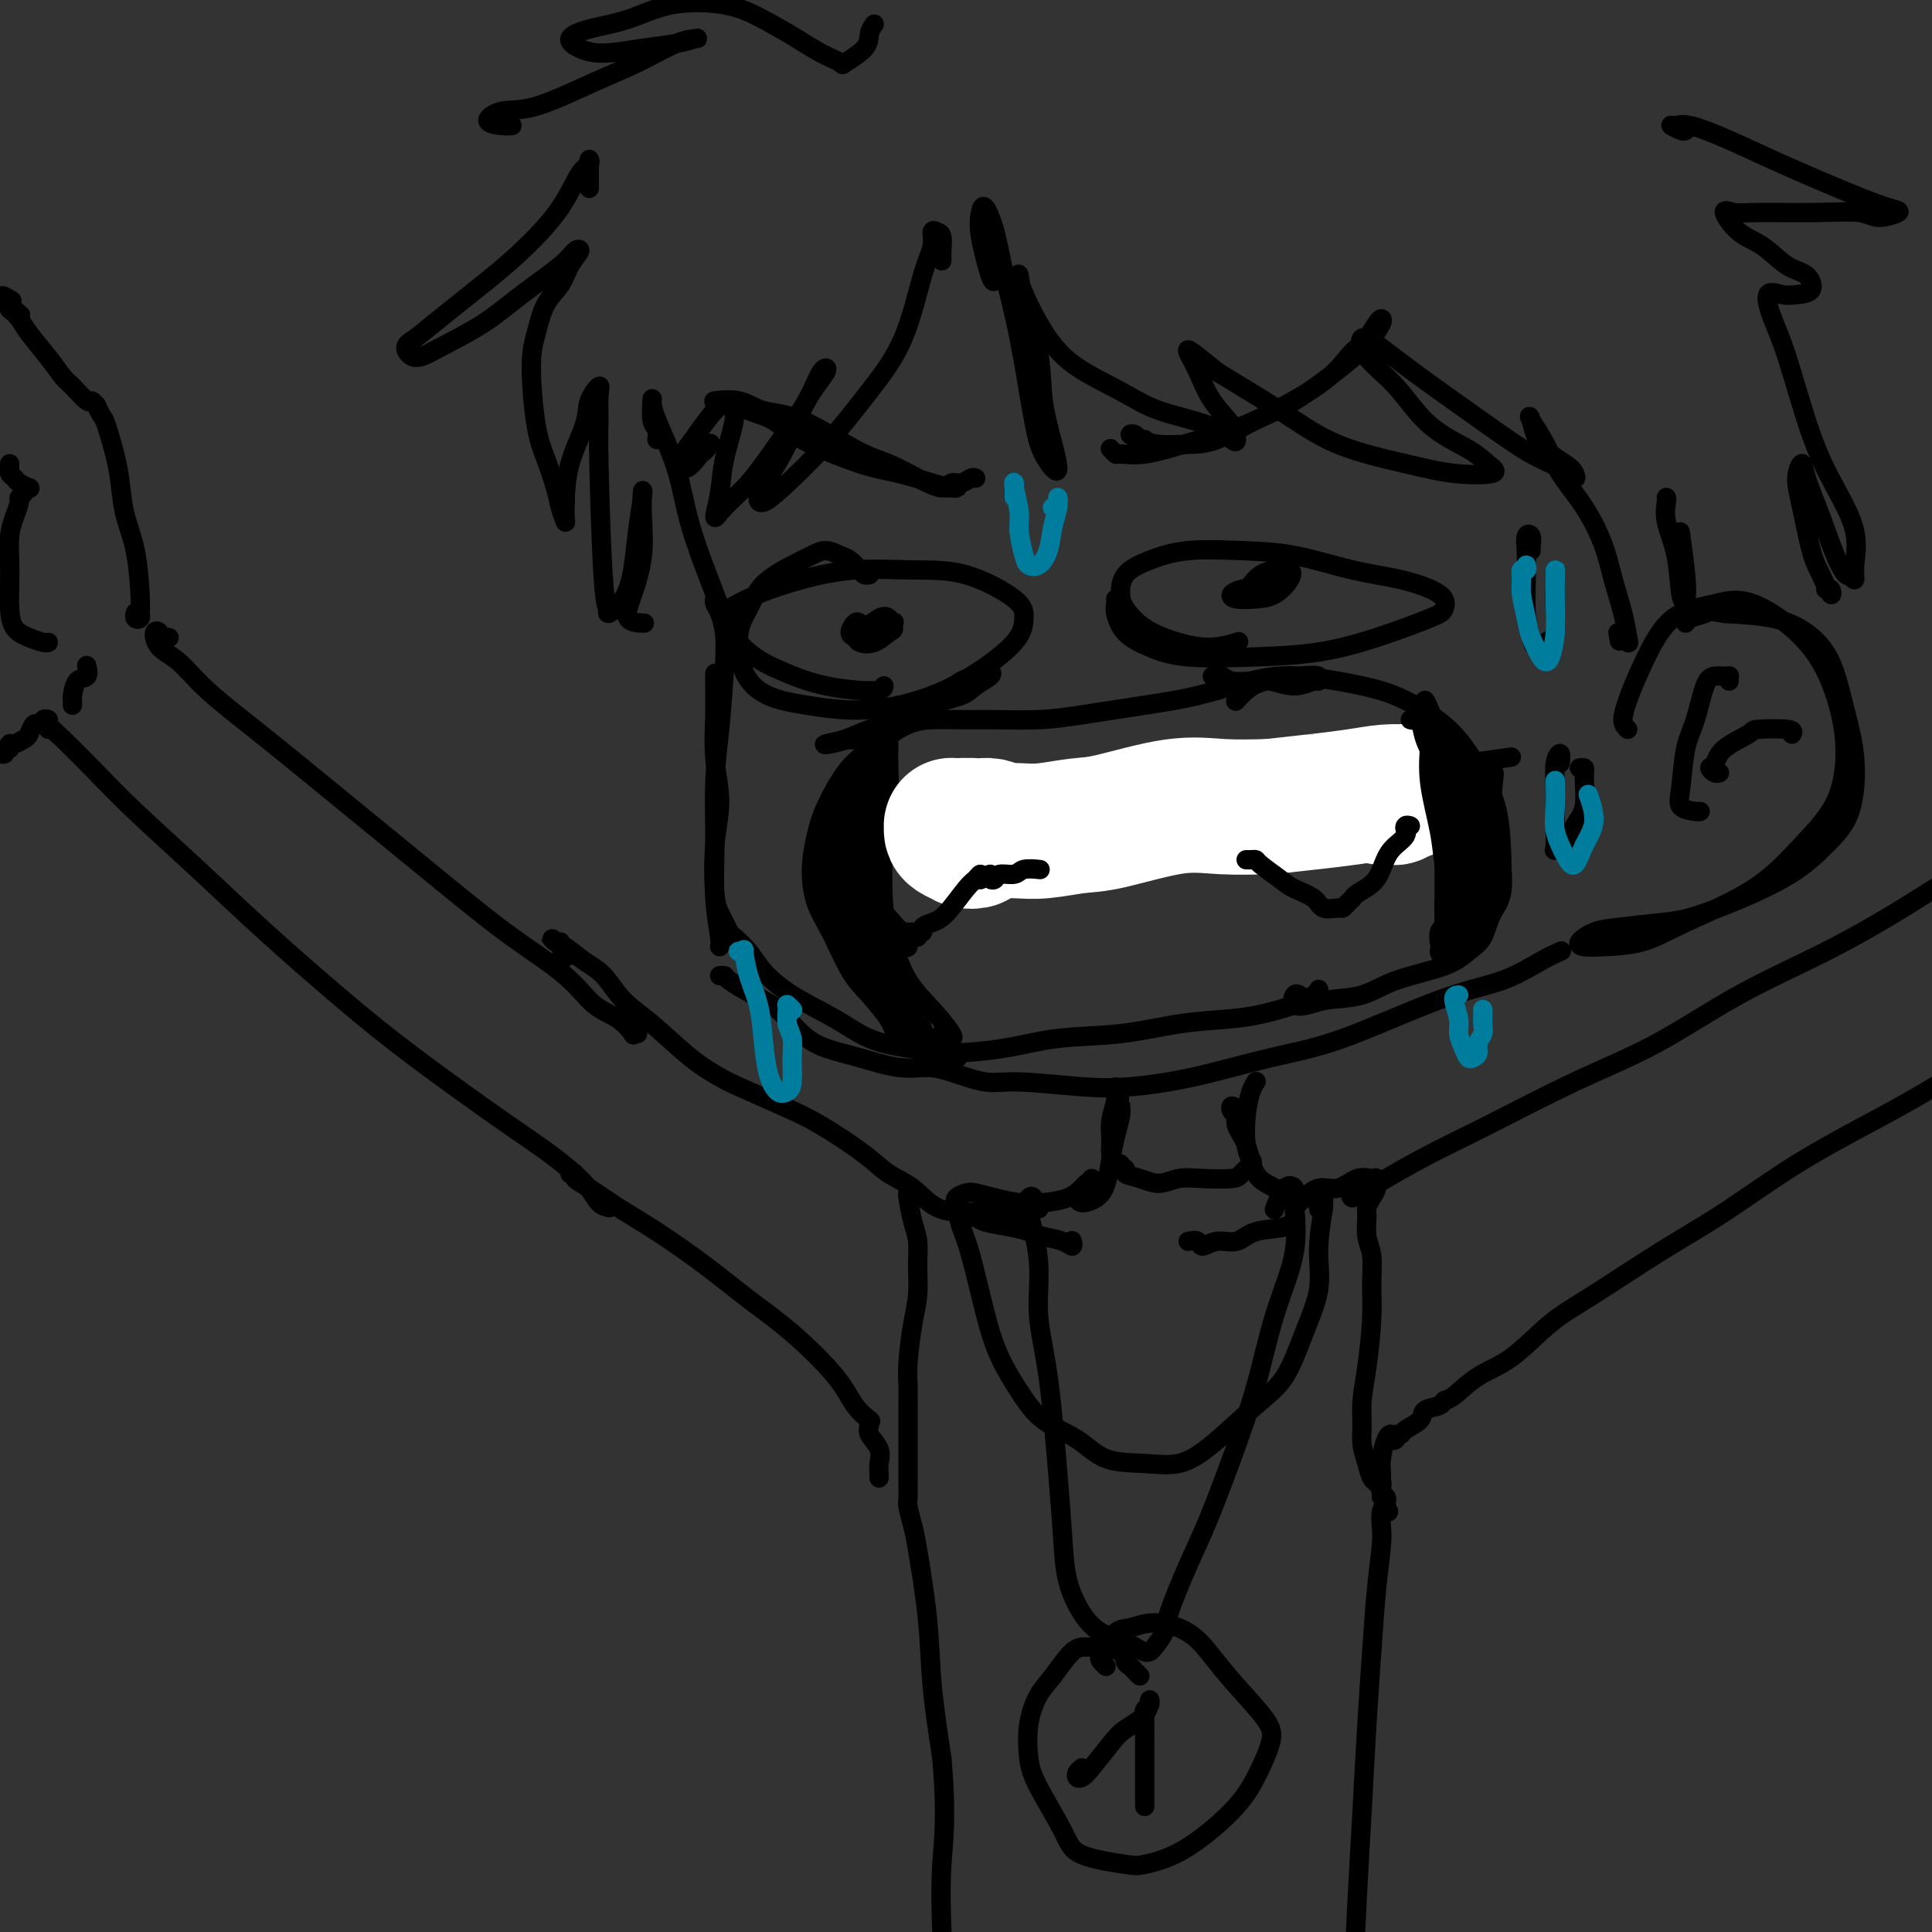 <svg viewBox='0 0 400 400' version='1.1' xmlns='http://www.w3.org/2000/svg' xmlns:xlink='http://www.w3.org/1999/xlink'><rect x="0" y="0" width="400" height="400" fill="#333333" stroke="none"/><g fill='none' stroke='#000000' stroke-width='4' stroke-linecap='round' stroke-linejoin='round'><path d='M136,91c0.113,-0.736 0.227,-1.472 0,-2c-0.227,-0.528 -0.794,-0.849 -1,-2c-0.206,-1.151 -0.052,-3.134 0,-4c0.052,-0.866 0.002,-0.615 0,0c-0.002,0.615 0.045,1.595 1,4c0.955,2.405 2.817,6.236 4,10c1.183,3.764 1.688,7.463 3,12c1.312,4.537 3.430,9.914 5,14c1.570,4.086 2.591,6.882 3,8c0.409,1.118 0.204,0.559 0,0'/><path d='M148,124c-0.084,0.284 -0.169,0.568 0,1c0.169,0.432 0.591,1.011 1,2c0.409,0.989 0.803,2.389 1,4c0.197,1.611 0.195,3.435 0,7c-0.195,3.565 -0.584,8.871 -1,13c-0.416,4.129 -0.857,7.082 -1,11c-0.143,3.918 0.014,8.801 0,13c-0.014,4.199 -0.200,7.713 0,11c0.200,3.287 0.785,6.346 1,8c0.215,1.654 0.062,1.901 0,2c-0.062,0.099 -0.031,0.049 0,0'/><path d='M148,153c-0.000,-2.459 -0.000,-4.918 0,-6c0.000,-1.082 0.000,-0.786 0,-2c-0.000,-1.214 -0.001,-3.938 0,-5c0.001,-1.062 0.005,-0.461 0,0c-0.005,0.461 -0.019,0.782 0,2c0.019,1.218 0.071,3.334 0,6c-0.071,2.666 -0.265,5.883 0,9c0.265,3.117 0.988,6.133 1,9c0.012,2.867 -0.687,5.584 -1,9c-0.313,3.416 -0.240,7.530 0,10c0.240,2.470 0.648,3.297 1,4c0.352,0.703 0.648,1.282 1,2c0.352,0.718 0.761,1.577 1,2c0.239,0.423 0.309,0.412 1,1c0.691,0.588 2.001,1.775 3,3c0.999,1.225 1.685,2.489 3,4c1.315,1.511 3.258,3.269 6,5c2.742,1.731 6.283,3.434 9,5c2.717,1.566 4.609,2.994 7,4c2.391,1.006 5.280,1.589 8,2c2.720,0.411 5.271,0.649 7,1c1.729,0.351 2.637,0.815 3,1c0.363,0.185 0.182,0.093 0,0'/><path d='M150,202c-0.538,0.010 -1.075,0.020 -1,0c0.075,-0.020 0.764,-0.070 1,0c0.236,0.070 0.021,0.259 1,1c0.979,0.741 3.154,2.032 5,3c1.846,0.968 3.363,1.612 5,3c1.637,1.388 3.392,3.520 5,5c1.608,1.480 3.067,2.307 5,3c1.933,0.693 4.340,1.251 7,2c2.660,0.749 5.572,1.688 8,2c2.428,0.312 4.373,-0.004 6,0c1.627,0.004 2.936,0.328 5,1c2.064,0.672 4.882,1.693 7,2c2.118,0.307 3.534,-0.099 7,0c3.466,0.099 8.981,0.702 13,1c4.019,0.298 6.541,0.291 10,0c3.459,-0.291 7.854,-0.867 13,-2c5.146,-1.133 11.044,-2.824 16,-4c4.956,-1.176 8.971,-1.835 15,-4c6.029,-2.165 14.071,-5.834 20,-8c5.929,-2.166 9.746,-2.829 13,-4c3.254,-1.171 5.944,-2.850 8,-4c2.056,-1.150 3.477,-1.771 4,-2c0.523,-0.229 0.150,-0.065 0,0c-0.150,0.065 -0.075,0.033 0,0'/><path d='M190,214c-0.324,0.437 -0.648,0.874 -1,1c-0.352,0.126 -0.733,-0.059 -1,0c-0.267,0.059 -0.419,0.361 -1,0c-0.581,-0.361 -1.590,-1.387 -2,-2c-0.410,-0.613 -0.221,-0.815 -1,-2c-0.779,-1.185 -2.525,-3.354 -4,-5c-1.475,-1.646 -2.680,-2.771 -4,-5c-1.320,-2.229 -2.756,-5.563 -4,-8c-1.244,-2.437 -2.297,-3.979 -3,-6c-0.703,-2.021 -1.056,-4.522 -1,-7c0.056,-2.478 0.520,-4.931 1,-7c0.480,-2.069 0.977,-3.752 2,-6c1.023,-2.248 2.572,-5.061 4,-7c1.428,-1.939 2.736,-3.003 4,-4c1.264,-0.997 2.483,-1.928 4,-3c1.517,-1.072 3.330,-2.287 5,-3c1.670,-0.713 3.195,-0.925 5,-1c1.805,-0.075 3.890,-0.012 6,0c2.110,0.012 4.247,-0.026 7,0c2.753,0.026 6.124,0.116 9,0c2.876,-0.116 5.259,-0.439 9,-1c3.741,-0.561 8.841,-1.360 13,-2c4.159,-0.640 7.378,-1.121 11,-2c3.622,-0.879 7.647,-2.156 11,-3c3.353,-0.844 6.034,-1.253 10,-1c3.966,0.253 9.217,1.170 13,2c3.783,0.830 6.099,1.573 9,3c2.901,1.427 6.386,3.537 9,6c2.614,2.463 4.358,5.278 6,8c1.642,2.722 3.184,5.349 4,9c0.816,3.651 0.908,8.325 1,13'/><path d='M311,181c0.405,4.950 -1.083,6.326 -2,8c-0.917,1.674 -1.264,3.646 -2,5c-0.736,1.354 -1.863,2.089 -3,3c-1.137,0.911 -2.285,1.999 -5,3c-2.715,1.001 -6.998,1.916 -10,3c-3.002,1.084 -4.725,2.335 -7,3c-2.275,0.665 -5.103,0.742 -7,1c-1.897,0.258 -2.862,0.696 -4,1c-1.138,0.304 -2.449,0.473 -3,0c-0.551,-0.473 -0.341,-1.589 0,-2c0.341,-0.411 0.812,-0.117 1,0c0.188,0.117 0.094,0.059 0,0'/><path d='M184,211c0.719,1.206 1.437,2.412 2,3c0.563,0.588 0.969,0.557 2,1c1.031,0.443 2.686,1.360 4,2c1.314,0.640 2.286,1.002 5,1c2.714,-0.002 7.169,-0.368 11,-1c3.831,-0.632 7.039,-1.531 11,-2c3.961,-0.469 8.674,-0.510 13,-1c4.326,-0.490 8.266,-1.430 12,-2c3.734,-0.570 7.263,-0.769 10,-1c2.737,-0.231 4.681,-0.494 7,-1c2.319,-0.506 5.014,-1.256 7,-2c1.986,-0.744 3.264,-1.481 4,-2c0.736,-0.519 0.929,-0.820 1,-1c0.071,-0.180 0.019,-0.241 0,0c-0.019,0.241 -0.005,0.783 0,1c0.005,0.217 0.003,0.108 0,0'/><path d='M184,152c-0.002,0.271 -0.004,0.542 0,1c0.004,0.458 0.014,1.104 0,2c-0.014,0.896 -0.051,2.043 0,4c0.051,1.957 0.189,4.724 0,7c-0.189,2.276 -0.705,4.060 -1,8c-0.295,3.940 -0.369,10.037 0,14c0.369,3.963 1.181,5.794 2,8c0.819,2.206 1.646,4.787 3,7c1.354,2.213 3.236,4.058 5,6c1.764,1.942 3.411,3.981 4,5c0.589,1.019 0.119,1.019 0,1c-0.119,-0.019 0.112,-0.057 0,0c-0.112,0.057 -0.569,0.208 -1,0c-0.431,-0.208 -0.838,-0.774 -1,-1c-0.162,-0.226 -0.081,-0.113 0,0'/><path d='M179,162c-0.113,0.089 -0.225,0.177 0,0c0.225,-0.177 0.789,-0.620 1,-1c0.211,-0.380 0.069,-0.697 0,-1c-0.069,-0.303 -0.064,-0.592 0,-1c0.064,-0.408 0.186,-0.933 0,-1c-0.186,-0.067 -0.680,0.326 -1,1c-0.320,0.674 -0.467,1.629 -1,2c-0.533,0.371 -1.453,0.157 -2,1c-0.547,0.843 -0.722,2.742 -1,4c-0.278,1.258 -0.659,1.874 -1,3c-0.341,1.126 -0.642,2.761 -1,4c-0.358,1.239 -0.772,2.081 -1,3c-0.228,0.919 -0.269,1.914 0,2c0.269,0.086 0.848,-0.739 1,-1c0.152,-0.261 -0.122,0.040 0,-1c0.122,-1.040 0.640,-3.422 1,-5c0.360,-1.578 0.563,-2.351 1,-4c0.437,-1.649 1.108,-4.174 2,-6c0.892,-1.826 2.005,-2.953 3,-4c0.995,-1.047 1.872,-2.015 2,-2c0.128,0.015 -0.495,1.013 -1,2c-0.505,0.987 -0.893,1.962 -2,4c-1.107,2.038 -2.932,5.137 -4,8c-1.068,2.863 -1.380,5.490 -2,8c-0.620,2.510 -1.547,4.903 -2,6c-0.453,1.097 -0.430,0.898 0,1c0.430,0.102 1.268,0.504 2,0c0.732,-0.504 1.359,-1.914 2,-4c0.641,-2.086 1.295,-4.848 2,-7c0.705,-2.152 1.459,-3.695 2,-5c0.541,-1.305 0.869,-2.373 1,-3c0.131,-0.627 0.066,-0.814 0,-1'/><path d='M180,164c1.199,-2.527 -0.303,0.654 -1,3c-0.697,2.346 -0.590,3.857 -1,6c-0.410,2.143 -1.336,4.917 -2,7c-0.664,2.083 -1.065,3.474 -1,5c0.065,1.526 0.595,3.186 1,4c0.405,0.814 0.686,0.781 1,0c0.314,-0.781 0.662,-2.312 1,-3c0.338,-0.688 0.666,-0.535 1,-2c0.334,-1.465 0.674,-4.550 1,-7c0.326,-2.450 0.638,-4.265 1,-7c0.362,-2.735 0.773,-6.388 1,-8c0.227,-1.612 0.271,-1.181 0,-1c-0.271,0.181 -0.857,0.112 -1,1c-0.143,0.888 0.156,2.734 0,5c-0.156,2.266 -0.767,4.953 -1,8c-0.233,3.047 -0.087,6.454 0,9c0.087,2.546 0.115,4.231 0,6c-0.115,1.769 -0.374,3.621 0,5c0.374,1.379 1.380,2.283 2,3c0.620,0.717 0.854,1.246 1,1c0.146,-0.246 0.204,-1.265 0,-2c-0.204,-0.735 -0.670,-1.184 -1,-2c-0.330,-0.816 -0.524,-1.998 -1,-4c-0.476,-2.002 -1.234,-4.825 -2,-7c-0.766,-2.175 -1.539,-3.701 -2,-5c-0.461,-1.299 -0.608,-2.372 -1,-3c-0.392,-0.628 -1.028,-0.812 -1,0c0.028,0.812 0.719,2.620 1,4c0.281,1.380 0.153,2.333 1,5c0.847,2.667 2.671,7.048 4,10c1.329,2.952 2.165,4.476 3,6'/><path d='M184,201c2.102,4.069 3.357,3.741 4,4c0.643,0.259 0.676,1.106 1,2c0.324,0.894 0.941,1.837 1,2c0.059,0.163 -0.440,-0.454 -1,-1c-0.560,-0.546 -1.181,-1.021 -2,-2c-0.819,-0.979 -1.837,-2.463 -3,-4c-1.163,-1.537 -2.470,-3.128 -4,-6c-1.530,-2.872 -3.281,-7.026 -5,-10c-1.719,-2.974 -3.405,-4.769 -4,-6c-0.595,-1.231 -0.099,-1.899 0,-2c0.099,-0.101 -0.199,0.365 0,1c0.199,0.635 0.896,1.440 2,4c1.104,2.560 2.616,6.876 4,10c1.384,3.124 2.640,5.056 4,7c1.360,1.944 2.823,3.901 4,6c1.177,2.099 2.069,4.342 3,6c0.931,1.658 1.901,2.732 2,3c0.099,0.268 -0.673,-0.270 -1,-1c-0.327,-0.730 -0.208,-1.652 -1,-3c-0.792,-1.348 -2.496,-3.122 -4,-5c-1.504,-1.878 -2.810,-3.861 -4,-6c-1.190,-2.139 -2.264,-4.436 -4,-7c-1.736,-2.564 -4.132,-5.397 -5,-7c-0.868,-1.603 -0.206,-1.976 0,-2c0.206,-0.024 -0.042,0.301 0,1c0.042,0.699 0.375,1.773 1,4c0.625,2.227 1.543,5.608 3,8c1.457,2.392 3.452,3.796 5,6c1.548,2.204 2.647,5.209 4,7c1.353,1.791 2.958,2.369 4,3c1.042,0.631 1.521,1.316 2,2'/><path d='M190,215c2.556,2.356 1.444,-0.756 1,-2c-0.444,-1.244 -0.222,-0.622 0,0'/><path d='M294,149c-0.504,-0.330 -1.009,-0.660 -1,-1c0.009,-0.340 0.531,-0.690 1,-1c0.469,-0.310 0.885,-0.581 1,-1c0.115,-0.419 -0.071,-0.986 0,-1c0.071,-0.014 0.398,0.526 1,2c0.602,1.474 1.478,3.884 2,6c0.522,2.116 0.691,3.940 1,6c0.309,2.060 0.758,4.357 1,8c0.242,3.643 0.275,8.631 0,12c-0.275,3.369 -0.859,5.120 -1,7c-0.141,1.880 0.162,3.888 0,5c-0.162,1.112 -0.790,1.327 -1,2c-0.210,0.673 -0.004,1.805 0,2c0.004,0.195 -0.195,-0.548 0,-1c0.195,-0.452 0.784,-0.613 1,-1c0.216,-0.387 0.058,-1.000 0,-2c-0.058,-1.000 -0.015,-2.386 0,-4c0.015,-1.614 0.003,-3.454 0,-7c-0.003,-3.546 0.003,-8.796 0,-12c-0.003,-3.204 -0.016,-4.361 0,-6c0.016,-1.639 0.060,-3.759 0,-5c-0.060,-1.241 -0.226,-1.602 0,-2c0.226,-0.398 0.842,-0.832 1,0c0.158,0.832 -0.142,2.932 0,5c0.142,2.068 0.727,4.106 1,7c0.273,2.894 0.234,6.644 0,10c-0.234,3.356 -0.662,6.316 -1,9c-0.338,2.684 -0.585,5.090 -1,7c-0.415,1.910 -0.996,3.322 -1,4c-0.004,0.678 0.570,0.622 1,0c0.430,-0.622 0.715,-1.811 1,-3'/><path d='M300,194c0.222,-1.534 -0.223,-3.869 0,-6c0.223,-2.131 1.114,-4.059 2,-8c0.886,-3.941 1.768,-9.895 2,-13c0.232,-3.105 -0.186,-3.361 0,-4c0.186,-0.639 0.975,-1.660 1,-2c0.025,-0.340 -0.715,0.000 -1,1c-0.285,1.000 -0.115,2.659 0,5c0.115,2.341 0.174,5.363 0,8c-0.174,2.637 -0.579,4.890 -1,7c-0.421,2.110 -0.856,4.077 -1,6c-0.144,1.923 0.003,3.801 0,4c-0.003,0.199 -0.155,-1.283 0,-3c0.155,-1.717 0.615,-3.671 1,-6c0.385,-2.329 0.693,-5.035 1,-8c0.307,-2.965 0.614,-6.189 1,-8c0.386,-1.811 0.850,-2.207 1,-2c0.150,0.207 -0.016,1.019 0,2c0.016,0.981 0.214,2.132 0,4c-0.214,1.868 -0.838,4.453 -1,7c-0.162,2.547 0.139,5.057 0,7c-0.139,1.943 -0.717,3.319 -1,4c-0.283,0.681 -0.270,0.667 0,1c0.270,0.333 0.798,1.014 1,1c0.202,-0.014 0.078,-0.724 0,-2c-0.078,-1.276 -0.109,-3.118 0,-5c0.109,-1.882 0.359,-3.803 1,-6c0.641,-2.197 1.673,-4.668 2,-7c0.327,-2.332 -0.049,-4.523 0,-6c0.049,-1.477 0.525,-2.238 1,-3'/><path d='M309,162c0.755,-4.026 0.143,-0.591 0,2c-0.143,2.591 0.183,4.337 0,6c-0.183,1.663 -0.876,3.243 -1,6c-0.124,2.757 0.323,6.689 0,9c-0.323,2.311 -1.414,2.999 -2,4c-0.586,1.001 -0.668,2.314 -1,3c-0.332,0.686 -0.913,0.744 -1,1c-0.087,0.256 0.320,0.709 0,1c-0.320,0.291 -1.368,0.421 -2,1c-0.632,0.579 -0.849,1.608 -1,2c-0.151,0.392 -0.236,0.146 0,0c0.236,-0.146 0.794,-0.193 1,-1c0.206,-0.807 0.059,-2.373 0,-3c-0.059,-0.627 -0.029,-0.313 0,0'/><path d='M180,119c-0.359,0.058 -0.718,0.116 -1,0c-0.282,-0.116 -0.487,-0.407 -1,-1c-0.513,-0.593 -1.334,-1.489 -2,-2c-0.666,-0.511 -1.175,-0.638 -2,-1c-0.825,-0.362 -1.964,-0.961 -3,-1c-1.036,-0.039 -1.970,0.481 -3,1c-1.030,0.519 -2.157,1.036 -4,2c-1.843,0.964 -4.404,2.373 -6,4c-1.596,1.627 -2.228,3.472 -3,5c-0.772,1.528 -1.685,2.740 -2,5c-0.315,2.260 -0.031,5.568 1,8c1.031,2.432 2.809,3.987 5,5c2.191,1.013 4.793,1.482 8,2c3.207,0.518 7.017,1.083 11,1c3.983,-0.083 8.139,-0.813 12,-2c3.861,-1.187 7.426,-2.830 11,-5c3.574,-2.170 7.158,-4.868 9,-7c1.842,-2.132 1.943,-3.697 2,-5c0.057,-1.303 0.070,-2.344 -2,-4c-2.070,-1.656 -6.222,-3.927 -10,-5c-3.778,-1.073 -7.183,-0.947 -11,-1c-3.817,-0.053 -8.046,-0.285 -12,0c-3.954,0.285 -7.635,1.087 -11,2c-3.365,0.913 -6.416,1.938 -9,3c-2.584,1.062 -4.700,2.161 -6,3c-1.300,0.839 -1.784,1.417 -1,3c0.784,1.583 2.837,4.172 5,6c2.163,1.828 4.436,2.896 7,4c2.564,1.104 5.419,2.244 9,3c3.581,0.756 7.887,1.127 10,1c2.113,-0.127 2.032,-0.750 2,-1c-0.032,-0.250 -0.016,-0.125 0,0'/><path d='M178,129c-0.282,-0.203 -0.564,-0.406 -1,0c-0.436,0.406 -1.024,1.422 -1,2c0.024,0.578 0.662,0.717 1,1c0.338,0.283 0.375,0.710 1,1c0.625,0.290 1.837,0.444 3,0c1.163,-0.444 2.278,-1.485 3,-2c0.722,-0.515 1.052,-0.503 1,-1c-0.052,-0.497 -0.484,-1.503 -1,-2c-0.516,-0.497 -1.115,-0.487 -2,0c-0.885,0.487 -2.056,1.449 -3,2c-0.944,0.551 -1.661,0.690 -2,1c-0.339,0.310 -0.301,0.790 0,1c0.301,0.210 0.864,0.149 2,0c1.136,-0.149 2.844,-0.386 4,-1c1.156,-0.614 1.759,-1.604 2,-2c0.241,-0.396 0.121,-0.198 0,0'/><path d='M231,124c0.031,0.297 0.062,0.595 0,1c-0.062,0.405 -0.217,0.918 0,2c0.217,1.082 0.804,2.733 2,4c1.196,1.267 2.999,2.150 5,3c2.001,0.850 4.199,1.668 8,2c3.801,0.332 9.204,0.179 14,0c4.796,-0.179 8.986,-0.382 13,-1c4.014,-0.618 7.851,-1.650 12,-3c4.149,-1.350 8.608,-3.018 11,-4c2.392,-0.982 2.717,-1.279 3,-2c0.283,-0.721 0.524,-1.867 -1,-3c-1.524,-1.133 -4.814,-2.252 -8,-3c-3.186,-0.748 -6.269,-1.123 -10,-2c-3.731,-0.877 -8.110,-2.255 -12,-3c-3.890,-0.745 -7.291,-0.856 -11,-1c-3.709,-0.144 -7.725,-0.322 -11,0c-3.275,0.322 -5.810,1.142 -8,2c-2.190,0.858 -4.034,1.753 -5,3c-0.966,1.247 -1.054,2.847 -1,4c0.054,1.153 0.250,1.860 1,3c0.750,1.140 2.055,2.711 4,4c1.945,1.289 4.532,2.294 7,3c2.468,0.706 4.818,1.113 7,1c2.182,-0.113 4.195,-0.747 5,-1c0.805,-0.253 0.403,-0.127 0,0'/><path d='M258,122c-0.191,-0.084 -0.383,-0.167 -1,0c-0.617,0.167 -1.661,0.585 -2,1c-0.339,0.415 0.027,0.825 1,1c0.973,0.175 2.553,0.113 4,0c1.447,-0.113 2.760,-0.277 4,-1c1.240,-0.723 2.406,-2.005 3,-3c0.594,-0.995 0.615,-1.703 0,-2c-0.615,-0.297 -1.864,-0.184 -3,0c-1.136,0.184 -2.157,0.438 -3,1c-0.843,0.562 -1.508,1.432 -2,2c-0.492,0.568 -0.812,0.833 0,1c0.812,0.167 2.757,0.237 4,0c1.243,-0.237 1.784,-0.782 2,-1c0.216,-0.218 0.108,-0.109 0,0'/><path d='M337,151c-0.500,-0.489 -1.000,-0.978 -1,-2c0.000,-1.022 0.501,-2.577 1,-4c0.499,-1.423 0.998,-2.713 2,-5c1.002,-2.287 2.507,-5.572 4,-8c1.493,-2.428 2.973,-3.998 5,-5c2.027,-1.002 4.600,-1.435 7,-2c2.400,-0.565 4.627,-1.263 8,0c3.373,1.263 7.893,4.487 11,8c3.107,3.513 4.800,7.316 6,11c1.200,3.684 1.905,7.251 2,11c0.095,3.749 -0.421,7.680 -2,11c-1.579,3.320 -4.222,6.028 -7,9c-2.778,2.972 -5.693,6.208 -10,9c-4.307,2.792 -10.008,5.138 -14,7c-3.992,1.862 -6.277,3.238 -9,4c-2.723,0.762 -5.885,0.909 -8,1c-2.115,0.091 -3.183,0.126 -4,0c-0.817,-0.126 -1.384,-0.414 -1,-1c0.384,-0.586 1.717,-1.470 3,-2c1.283,-0.530 2.516,-0.706 5,-1c2.484,-0.294 6.220,-0.705 9,-1c2.780,-0.295 4.603,-0.473 9,-2c4.397,-1.527 11.369,-4.402 16,-7c4.631,-2.598 6.922,-4.917 9,-7c2.078,-2.083 3.944,-3.929 5,-7c1.056,-3.071 1.301,-7.365 1,-11c-0.301,-3.635 -1.150,-6.609 -2,-10c-0.850,-3.391 -1.702,-7.198 -3,-10c-1.298,-2.802 -3.042,-4.601 -5,-6c-1.958,-1.399 -4.131,-2.400 -7,-3c-2.869,-0.600 -6.435,-0.800 -10,-1'/><path d='M357,127c-3.370,-0.663 -3.295,-0.322 -4,0c-0.705,0.322 -2.190,0.625 -3,1c-0.810,0.375 -0.946,0.821 -1,1c-0.054,0.179 -0.027,0.089 0,0'/><path d='M202,99c-0.249,-0.124 -0.497,-0.248 -1,0c-0.503,0.248 -1.259,0.870 -2,1c-0.741,0.130 -1.466,-0.230 -2,0c-0.534,0.230 -0.878,1.049 -2,1c-1.122,-0.049 -3.024,-0.968 -5,-2c-1.976,-1.032 -4.028,-2.179 -6,-3c-1.972,-0.821 -3.865,-1.316 -7,-3c-3.135,-1.684 -7.513,-4.556 -11,-6c-3.487,-1.444 -6.082,-1.460 -8,-2c-1.918,-0.540 -3.158,-1.602 -5,-2c-1.842,-0.398 -4.286,-0.130 -5,0c-0.714,0.130 0.300,0.122 1,0c0.700,-0.122 1.084,-0.359 2,0c0.916,0.359 2.363,1.314 4,2c1.637,0.686 3.463,1.105 5,2c1.537,0.895 2.786,2.268 6,4c3.214,1.732 8.394,3.823 12,5c3.606,1.177 5.638,1.440 8,2c2.362,0.560 5.053,1.418 7,2c1.947,0.582 3.151,0.888 4,1c0.849,0.112 1.344,0.030 1,0c-0.344,-0.030 -1.527,-0.009 -2,0c-0.473,0.009 -0.237,0.004 0,0'/><path d='M237,92c0.094,-0.451 0.188,-0.903 0,-1c-0.188,-0.097 -0.657,0.160 -1,0c-0.343,-0.160 -0.561,-0.736 -1,-1c-0.439,-0.264 -1.100,-0.215 -1,0c0.100,0.215 0.962,0.595 2,1c1.038,0.405 2.252,0.836 4,1c1.748,0.164 4.028,0.060 6,0c1.972,-0.060 3.634,-0.077 6,-1c2.366,-0.923 5.436,-2.751 8,-4c2.564,-1.249 4.621,-1.918 8,-4c3.379,-2.082 8.080,-5.576 11,-8c2.920,-2.424 4.059,-3.778 5,-5c0.941,-1.222 1.686,-2.311 2,-3c0.314,-0.689 0.199,-0.980 0,-1c-0.199,-0.020 -0.481,0.229 -1,1c-0.519,0.771 -1.277,2.064 -2,3c-0.723,0.936 -1.413,1.513 -2,2c-0.587,0.487 -1.070,0.882 -2,2c-0.930,1.118 -2.305,2.959 -5,5c-2.695,2.041 -6.708,4.284 -10,6c-3.292,1.716 -5.862,2.906 -9,4c-3.138,1.094 -6.845,2.093 -10,3c-3.155,0.907 -5.760,1.721 -8,2c-2.240,0.279 -4.116,0.023 -5,0c-0.884,-0.023 -0.776,0.186 -1,0c-0.224,-0.186 -0.778,-0.767 -1,-1c-0.222,-0.233 -0.111,-0.116 0,0'/><path d='M317,114c-0.030,-0.214 -0.060,-0.427 0,-1c0.060,-0.573 0.211,-1.505 0,-2c-0.211,-0.495 -0.786,-0.554 -1,0c-0.214,0.554 -0.069,1.722 0,3c0.069,1.278 0.063,2.665 0,5c-0.063,2.335 -0.181,5.617 0,8c0.181,2.383 0.661,3.867 1,5c0.339,1.133 0.536,1.913 1,2c0.464,0.087 1.196,-0.521 2,-1c0.804,-0.479 1.679,-0.829 2,-2c0.321,-1.171 0.086,-3.165 0,-5c-0.086,-1.835 -0.023,-3.513 0,-5c0.023,-1.487 0.006,-2.785 0,-3c-0.006,-0.215 -0.002,0.653 0,1c0.002,0.347 0.001,0.174 0,0'/><path d='M323,158c0.114,-0.956 0.227,-1.913 0,-2c-0.227,-0.087 -0.795,0.695 -1,2c-0.205,1.305 -0.049,3.134 0,5c0.049,1.866 -0.010,3.770 0,6c0.010,2.230 0.087,4.788 0,6c-0.087,1.212 -0.339,1.078 0,1c0.339,-0.078 1.269,-0.102 2,-1c0.731,-0.898 1.264,-2.671 2,-4c0.736,-1.329 1.675,-2.212 2,-4c0.325,-1.788 0.036,-4.479 0,-6c-0.036,-1.521 0.183,-1.871 0,-2c-0.183,-0.129 -0.766,-0.037 -1,0c-0.234,0.037 -0.117,0.018 0,0'/><path d='M181,167c-0.421,0.018 -0.842,0.036 -1,0c-0.158,-0.036 -0.055,-0.127 0,0c0.055,0.127 0.060,0.470 0,1c-0.060,0.530 -0.187,1.246 0,2c0.187,0.754 0.687,1.545 2,2c1.313,0.455 3.438,0.574 5,1c1.562,0.426 2.560,1.159 6,1c3.440,-0.159 9.320,-1.211 14,-2c4.680,-0.789 8.159,-1.315 13,-2c4.841,-0.685 11.043,-1.530 16,-2c4.957,-0.470 8.669,-0.564 14,-1c5.331,-0.436 12.282,-1.213 17,-2c4.718,-0.787 7.205,-1.585 10,-2c2.795,-0.415 5.899,-0.447 8,-1c2.101,-0.553 3.199,-1.626 4,-2c0.801,-0.374 1.303,-0.048 1,0c-0.303,0.048 -1.413,-0.182 -2,0c-0.587,0.182 -0.652,0.777 -1,1c-0.348,0.223 -0.980,0.074 -1,0c-0.020,-0.074 0.573,-0.073 1,0c0.427,0.073 0.688,0.217 1,0c0.312,-0.217 0.675,-0.793 1,-1c0.325,-0.207 0.611,-0.043 1,0c0.389,0.043 0.880,-0.036 1,0c0.120,0.036 -0.130,0.188 0,0c0.130,-0.188 0.642,-0.715 1,-1c0.358,-0.285 0.562,-0.329 1,0c0.438,0.329 1.109,1.030 2,1c0.891,-0.030 2.002,-0.792 3,-1c0.998,-0.208 1.884,0.136 3,0c1.116,-0.136 2.462,-0.753 3,-1c0.538,-0.247 0.269,-0.123 0,0'/><path d='M304,158c17.281,-2.475 4.984,-0.663 0,0c-4.984,0.663 -2.656,0.178 -2,0c0.656,-0.178 -0.360,-0.048 -1,0c-0.640,0.048 -0.903,0.013 -1,0c-0.097,-0.013 -0.028,-0.004 0,0c0.028,0.004 0.014,0.002 0,0'/><path d='M122,39c0.001,-0.103 0.002,-0.207 0,-1c-0.002,-0.793 -0.005,-2.277 0,-3c0.005,-0.723 0.020,-0.686 0,-1c-0.020,-0.314 -0.075,-0.981 0,-1c0.075,-0.019 0.279,0.609 0,1c-0.279,0.391 -1.043,0.544 -2,2c-0.957,1.456 -2.108,4.214 -4,7c-1.892,2.786 -4.526,5.599 -7,8c-2.474,2.401 -4.788,4.389 -8,7c-3.212,2.611 -7.322,5.845 -10,8c-2.678,2.155 -3.923,3.232 -5,4c-1.077,0.768 -1.986,1.225 -2,2c-0.014,0.775 0.868,1.866 2,2c1.132,0.134 2.516,-0.689 5,-2c2.484,-1.311 6.068,-3.110 9,-5c2.932,-1.890 5.210,-3.872 8,-6c2.790,-2.128 6.091,-4.404 8,-6c1.909,-1.596 2.425,-2.512 3,-3c0.575,-0.488 1.209,-0.547 1,0c-0.209,0.547 -1.262,1.700 -2,3c-0.738,1.300 -1.162,2.748 -2,4c-0.838,1.252 -2.089,2.307 -3,4c-0.911,1.693 -1.481,4.024 -2,6c-0.519,1.976 -0.988,3.595 -1,7c-0.012,3.405 0.431,8.595 1,12c0.569,3.405 1.263,5.026 2,7c0.737,1.974 1.518,4.300 2,6c0.482,1.700 0.665,2.775 1,4c0.335,1.225 0.821,2.599 1,3c0.179,0.401 0.051,-0.171 0,-1c-0.051,-0.829 -0.026,-1.914 0,-3'/><path d='M117,104c0.052,-2.013 0.182,-5.044 1,-8c0.818,-2.956 2.325,-5.837 3,-8c0.675,-2.163 0.520,-3.607 1,-5c0.480,-1.393 1.595,-2.736 2,-3c0.405,-0.264 0.099,0.551 0,2c-0.099,1.449 0.009,3.532 0,5c-0.009,1.468 -0.137,2.320 0,9c0.137,6.680 0.537,19.189 1,25c0.463,5.811 0.988,4.924 1,5c0.012,0.076 -0.491,1.114 0,1c0.491,-0.114 1.974,-1.379 3,-3c1.026,-1.621 1.595,-3.599 2,-6c0.405,-2.401 0.646,-5.226 1,-8c0.354,-2.774 0.821,-5.496 1,-7c0.179,-1.504 0.069,-1.790 0,-1c-0.069,0.790 -0.099,2.657 0,5c0.099,2.343 0.325,5.164 0,8c-0.325,2.836 -1.200,5.688 -2,8c-0.800,2.312 -1.523,4.084 -1,5c0.523,0.916 2.292,0.976 3,1c0.708,0.024 0.354,0.012 0,0'/><path d='M206,58c-0.201,0.347 -0.401,0.694 -1,-1c-0.599,-1.694 -1.595,-5.427 -2,-8c-0.405,-2.573 -0.219,-3.984 0,-5c0.219,-1.016 0.471,-1.637 1,-1c0.529,0.637 1.335,2.533 2,5c0.665,2.467 1.190,5.505 2,9c0.810,3.495 1.906,7.447 3,13c1.094,5.553 2.186,12.706 3,17c0.814,4.294 1.349,5.731 2,7c0.651,1.269 1.417,2.372 2,3c0.583,0.628 0.983,0.780 1,0c0.017,-0.780 -0.349,-2.494 -1,-5c-0.651,-2.506 -1.587,-5.806 -2,-9c-0.413,-3.194 -0.302,-6.282 -1,-10c-0.698,-3.718 -2.204,-8.064 -3,-11c-0.796,-2.936 -0.881,-4.460 -1,-5c-0.119,-0.540 -0.270,-0.094 0,1c0.270,1.094 0.962,2.838 2,5c1.038,2.162 2.423,4.742 4,7c1.577,2.258 3.347,4.195 6,6c2.653,1.805 6.189,3.477 9,5c2.811,1.523 4.896,2.898 8,4c3.104,1.102 7.225,1.931 10,3c2.775,1.069 4.202,2.376 5,3c0.798,0.624 0.966,0.563 1,0c0.034,-0.563 -0.068,-1.628 -1,-3c-0.932,-1.372 -2.694,-3.050 -4,-5c-1.306,-1.950 -2.154,-4.172 -3,-6c-0.846,-1.828 -1.689,-3.261 -2,-4c-0.311,-0.739 -0.089,-0.782 1,0c1.089,0.782 3.044,2.391 5,4'/><path d='M252,77c3.338,2.063 8.683,5.220 13,8c4.317,2.780 7.607,5.184 12,7c4.393,1.816 9.890,3.042 14,4c4.110,0.958 6.832,1.646 10,2c3.168,0.354 6.783,0.375 8,0c1.217,-0.375 0.036,-1.144 -1,-2c-1.036,-0.856 -1.926,-1.797 -4,-3c-2.074,-1.203 -5.330,-2.669 -8,-5c-2.670,-2.331 -4.754,-5.529 -7,-8c-2.246,-2.471 -4.655,-4.217 -6,-6c-1.345,-1.783 -1.625,-3.604 -1,-4c0.625,-0.396 2.155,0.631 4,2c1.845,1.369 4.004,3.079 8,6c3.996,2.921 9.828,7.053 14,10c4.172,2.947 6.684,4.708 9,6c2.316,1.292 4.436,2.115 6,3c1.564,0.885 2.574,1.831 3,2c0.426,0.169 0.269,-0.438 0,-1c-0.269,-0.562 -0.651,-1.079 -2,-2c-1.349,-0.921 -3.664,-2.247 -5,-4c-1.336,-1.753 -1.691,-3.932 -2,-5c-0.309,-1.068 -0.570,-1.026 0,0c0.570,1.026 1.973,3.034 3,5c1.027,1.966 1.679,3.890 3,6c1.321,2.110 3.310,4.407 5,7c1.690,2.593 3.081,5.481 4,8c0.919,2.519 1.365,4.670 2,7c0.635,2.330 1.459,4.841 2,7c0.541,2.159 0.800,3.966 1,5c0.200,1.034 0.343,1.295 0,1c-0.343,-0.295 -1.171,-1.148 -2,-2'/><path d='M335,131c0.500,3.000 0.250,1.500 0,0'/><path d='M195,54c-0.021,-0.531 -0.043,-1.062 0,-2c0.043,-0.938 0.150,-2.282 0,-3c-0.150,-0.718 -0.558,-0.811 -1,-1c-0.442,-0.189 -0.919,-0.474 -1,0c-0.081,0.474 0.233,1.708 0,3c-0.233,1.292 -1.013,2.643 -2,6c-0.987,3.357 -2.180,8.722 -4,13c-1.820,4.278 -4.268,7.471 -7,11c-2.732,3.529 -5.747,7.395 -9,11c-3.253,3.605 -6.744,6.951 -9,9c-2.256,2.049 -3.277,2.801 -4,3c-0.723,0.199 -1.149,-0.157 -1,-1c0.149,-0.843 0.871,-2.174 2,-4c1.129,-1.826 2.664,-4.148 4,-7c1.336,-2.852 2.474,-6.233 4,-9c1.526,-2.767 3.442,-4.919 4,-6c0.558,-1.081 -0.242,-1.090 -1,0c-0.758,1.090 -1.476,3.280 -3,6c-1.524,2.720 -3.855,5.969 -6,9c-2.145,3.031 -4.104,5.844 -6,8c-1.896,2.156 -3.729,3.654 -5,5c-1.271,1.346 -1.979,2.540 -2,2c-0.021,-0.540 0.643,-2.814 1,-5c0.357,-2.186 0.405,-4.285 1,-7c0.595,-2.715 1.738,-6.046 2,-8c0.262,-1.954 -0.355,-2.532 -1,-3c-0.645,-0.468 -1.316,-0.827 -3,1c-1.684,1.827 -4.379,5.840 -6,8c-1.621,2.160 -2.167,2.466 -2,3c0.167,0.534 1.048,1.295 2,1c0.952,-0.295 1.976,-1.648 3,-3'/><path d='M145,94c1.222,-0.756 1.778,-1.644 2,-2c0.222,-0.356 0.111,-0.178 0,0'/><path d='M345,103c0.055,0.121 0.109,0.242 0,1c-0.109,0.758 -0.382,2.154 0,4c0.382,1.846 1.419,4.143 2,7c0.581,2.857 0.705,6.274 1,8c0.295,1.726 0.759,1.762 1,1c0.241,-0.762 0.257,-2.320 0,-5c-0.257,-2.680 -0.788,-6.480 -1,-8c-0.212,-1.520 -0.106,-0.760 0,0'/><path d='M181,5c-0.429,0.593 -0.859,1.187 -1,2c-0.141,0.813 0.005,1.846 -1,3c-1.005,1.154 -3.162,2.430 -4,3c-0.838,0.570 -0.357,0.433 -1,0c-0.643,-0.433 -2.409,-1.162 -4,-2c-1.591,-0.838 -3.006,-1.784 -5,-3c-1.994,-1.216 -4.567,-2.702 -7,-4c-2.433,-1.298 -4.727,-2.409 -8,-3c-3.273,-0.591 -7.524,-0.664 -11,0c-3.476,0.664 -6.177,2.063 -9,3c-2.823,0.937 -5.769,1.411 -8,2c-2.231,0.589 -3.746,1.294 -4,2c-0.254,0.706 0.752,1.415 2,2c1.248,0.585 2.739,1.046 5,1c2.261,-0.046 5.291,-0.600 8,-1c2.709,-0.400 5.098,-0.645 7,-1c1.902,-0.355 3.317,-0.821 4,-1c0.683,-0.179 0.635,-0.072 0,0c-0.635,0.072 -1.856,0.109 -4,1c-2.144,0.891 -5.212,2.638 -8,4c-2.788,1.362 -5.298,2.341 -9,4c-3.702,1.659 -8.596,4.000 -12,5c-3.404,1.000 -5.318,0.660 -7,1c-1.682,0.340 -3.131,1.359 -3,2c0.131,0.641 1.843,0.903 3,1c1.157,0.097 1.759,0.028 2,0c0.241,-0.028 0.120,-0.014 0,0'/><path d='M349,27c-0.177,0.118 -0.355,0.235 -1,0c-0.645,-0.235 -1.759,-0.824 -2,-1c-0.241,-0.176 0.390,0.060 1,0c0.610,-0.060 1.199,-0.416 3,0c1.801,0.416 4.816,1.602 8,3c3.184,1.398 6.539,3.006 11,5c4.461,1.994 10.027,4.373 14,6c3.973,1.627 6.352,2.503 8,3c1.648,0.497 2.566,0.616 2,1c-0.566,0.384 -2.616,1.032 -4,1c-1.384,-0.032 -2.104,-0.744 -4,-1c-1.896,-0.256 -4.970,-0.056 -9,0c-4.030,0.056 -9.016,-0.034 -12,0c-2.984,0.034 -3.965,0.191 -5,0c-1.035,-0.191 -2.124,-0.730 -2,0c0.124,0.730 1.461,2.728 3,4c1.539,1.272 3.279,1.819 5,3c1.721,1.181 3.423,2.997 5,4c1.577,1.003 3.027,1.193 4,2c0.973,0.807 1.468,2.231 1,3c-0.468,0.769 -1.897,0.884 -3,1c-1.103,0.116 -1.878,0.232 -3,0c-1.122,-0.232 -2.591,-0.814 -3,0c-0.409,0.814 0.241,3.023 1,5c0.759,1.977 1.625,3.722 3,8c1.375,4.278 3.259,11.088 5,16c1.741,4.912 3.339,7.927 5,11c1.661,3.073 3.383,6.205 4,9c0.617,2.795 0.128,5.252 0,7c-0.128,1.748 0.106,2.785 0,3c-0.106,0.215 -0.553,-0.393 -1,-1'/><path d='M383,119c-0.698,0.857 -1.943,-1.500 -3,-4c-1.057,-2.500 -1.927,-5.142 -3,-8c-1.073,-2.858 -2.348,-5.930 -3,-8c-0.652,-2.070 -0.681,-3.136 -1,-3c-0.319,0.136 -0.930,1.474 -1,3c-0.070,1.526 0.399,3.238 1,6c0.601,2.762 1.334,6.572 2,9c0.666,2.428 1.264,3.474 2,5c0.736,1.526 1.610,3.533 2,4c0.390,0.467 0.297,-0.605 0,-1c-0.297,-0.395 -0.799,-0.113 -1,0c-0.201,0.113 -0.100,0.056 0,0'/><path d='M358,141c-0.018,-0.422 -0.035,-0.843 0,-1c0.035,-0.157 0.123,-0.048 0,0c-0.123,0.048 -0.456,0.035 -1,0c-0.544,-0.035 -1.297,-0.092 -2,0c-0.703,0.092 -1.354,0.332 -2,2c-0.646,1.668 -1.287,4.762 -2,7c-0.713,2.238 -1.497,3.619 -2,6c-0.503,2.381 -0.723,5.762 -1,8c-0.277,2.238 -0.610,3.332 0,4c0.610,0.668 2.164,0.911 3,1c0.836,0.089 0.953,0.026 1,0c0.047,-0.026 0.023,-0.013 0,0'/><path d='M371,152c0.233,-0.411 0.466,-0.821 -1,-1c-1.466,-0.179 -4.632,-0.126 -6,0c-1.368,0.126 -0.938,0.325 -2,1c-1.062,0.675 -3.615,1.827 -5,3c-1.385,1.173 -1.600,2.367 -2,3c-0.400,0.633 -0.983,0.706 -1,1c-0.017,0.294 0.534,0.810 1,1c0.466,0.190 0.847,0.054 1,0c0.153,-0.054 0.076,-0.027 0,0'/><path d='M231,233c0.000,-0.100 0.000,-0.199 0,-1c-0.000,-0.801 -0.000,-2.303 0,-3c0.000,-0.697 0.001,-0.589 0,-1c-0.001,-0.411 -0.004,-1.342 0,-2c0.004,-0.658 0.015,-1.043 0,-1c-0.015,0.043 -0.057,0.514 0,1c0.057,0.486 0.214,0.985 0,2c-0.214,1.015 -0.799,2.544 -1,4c-0.201,1.456 -0.016,2.839 0,4c0.016,1.161 -0.135,2.100 0,3c0.135,0.900 0.556,1.761 1,2c0.444,0.239 0.912,-0.144 1,0c0.088,0.144 -0.203,0.814 0,1c0.203,0.186 0.899,-0.112 1,0c0.101,0.112 -0.394,0.632 0,1c0.394,0.368 1.678,0.582 3,1c1.322,0.418 2.682,1.038 4,1c1.318,-0.038 2.595,-0.735 4,-1c1.405,-0.265 2.938,-0.097 5,0c2.062,0.097 4.654,0.125 6,0c1.346,-0.125 1.446,-0.402 2,-1c0.554,-0.598 1.563,-1.518 2,-2c0.437,-0.482 0.303,-0.525 0,-1c-0.303,-0.475 -0.775,-1.381 -1,-3c-0.225,-1.619 -0.204,-3.950 0,-6c0.204,-2.050 0.591,-3.817 1,-5c0.409,-1.183 0.842,-1.781 1,-2c0.158,-0.219 0.043,-0.059 0,0c-0.043,0.059 -0.012,0.017 0,0c0.012,-0.017 0.006,-0.008 0,0'/><path d='M232,230c-0.002,-0.289 -0.003,-0.578 0,-1c0.003,-0.422 0.012,-0.978 0,-1c-0.012,-0.022 -0.044,0.490 0,1c0.044,0.510 0.165,1.019 0,2c-0.165,0.981 -0.615,2.436 -1,4c-0.385,1.564 -0.705,3.239 -1,5c-0.295,1.761 -0.563,3.607 -1,5c-0.437,1.393 -1.042,2.331 -2,3c-0.958,0.669 -2.271,1.069 -3,1c-0.729,-0.069 -0.876,-0.606 -1,-1c-0.124,-0.394 -0.226,-0.645 0,-1c0.226,-0.355 0.779,-0.816 1,-1c0.221,-0.184 0.111,-0.092 0,0'/><path d='M256,231c-0.389,-0.298 -0.777,-0.596 -1,-1c-0.223,-0.404 -0.280,-0.915 0,-1c0.280,-0.085 0.896,0.256 1,1c0.104,0.744 -0.304,1.892 0,3c0.304,1.108 1.318,2.178 2,4c0.682,1.822 1.030,4.397 2,6c0.970,1.603 2.561,2.233 4,3c1.439,0.767 2.726,1.669 4,2c1.274,0.331 2.535,0.089 3,0c0.465,-0.089 0.133,-0.025 0,0c-0.133,0.025 -0.066,0.013 0,0'/><path d='M224,247c0.316,-0.165 0.633,-0.329 1,-1c0.367,-0.671 0.785,-1.847 1,-2c0.215,-0.153 0.229,0.719 0,1c-0.229,0.281 -0.699,-0.029 -1,0c-0.301,0.029 -0.432,0.397 -1,1c-0.568,0.603 -1.574,1.440 -3,2c-1.426,0.560 -3.274,0.843 -5,1c-1.726,0.157 -3.331,0.188 -5,0c-1.669,-0.188 -3.400,-0.596 -5,-1c-1.600,-0.404 -3.067,-0.804 -4,-1c-0.933,-0.196 -1.331,-0.187 -2,0c-0.669,0.187 -1.610,0.553 -2,1c-0.390,0.447 -0.230,0.974 0,2c0.230,1.026 0.528,2.551 1,4c0.472,1.449 1.116,2.821 2,6c0.884,3.179 2.006,8.166 3,12c0.994,3.834 1.858,6.516 3,9c1.142,2.484 2.561,4.770 4,7c1.439,2.230 2.897,4.404 5,6c2.103,1.596 4.852,2.616 7,4c2.148,1.384 3.697,3.133 6,4c2.303,0.867 5.361,0.851 8,1c2.639,0.149 4.859,0.462 7,0c2.141,-0.462 4.203,-1.699 7,-4c2.797,-2.301 6.328,-5.665 9,-8c2.672,-2.335 4.484,-3.639 6,-6c1.516,-2.361 2.736,-5.777 4,-9c1.264,-3.223 2.571,-6.252 3,-9c0.429,-2.748 -0.020,-5.214 0,-8c0.020,-2.786 0.510,-5.893 1,-9'/><path d='M274,250c0.138,-3.035 -0.015,-2.123 0,-2c0.015,0.123 0.200,-0.544 0,-1c-0.200,-0.456 -0.785,-0.700 -1,0c-0.215,0.700 -0.062,2.343 0,3c0.062,0.657 0.031,0.329 0,0'/><path d='M199,254c-0.089,-0.308 -0.178,-0.615 0,-1c0.178,-0.385 0.623,-0.846 1,-1c0.377,-0.154 0.685,0.000 1,0c0.315,-0.000 0.639,-0.155 1,0c0.361,0.155 0.761,0.618 2,1c1.239,0.382 3.316,0.681 5,1c1.684,0.319 2.973,0.656 4,1c1.027,0.344 1.792,0.694 3,1c1.208,0.306 2.860,0.566 4,1c1.140,0.434 1.768,1.040 2,1c0.232,-0.040 0.066,-0.726 0,-1c-0.066,-0.274 -0.033,-0.137 0,0'/><path d='M246,257c0.796,-0.148 1.592,-0.295 2,0c0.408,0.295 0.427,1.033 1,1c0.573,-0.033 1.698,-0.839 3,-1c1.302,-0.161 2.780,0.321 4,0c1.220,-0.321 2.183,-1.445 4,-2c1.817,-0.555 4.487,-0.540 6,-1c1.513,-0.460 1.869,-1.393 2,-2c0.131,-0.607 0.037,-0.888 0,-1c-0.037,-0.112 -0.019,-0.056 0,0'/><path d='M215,250c0.088,0.219 0.175,0.438 0,0c-0.175,-0.438 -0.613,-1.532 -1,-2c-0.387,-0.468 -0.725,-0.311 -1,0c-0.275,0.311 -0.488,0.777 0,3c0.488,2.223 1.675,6.202 2,10c0.325,3.798 -0.213,7.416 0,11c0.213,3.584 1.176,7.133 2,13c0.824,5.867 1.510,14.051 2,20c0.490,5.949 0.784,9.662 1,13c0.216,3.338 0.355,6.300 1,9c0.645,2.700 1.796,5.139 3,7c1.204,1.861 2.459,3.144 4,4c1.541,0.856 3.366,1.284 5,2c1.634,0.716 3.077,1.719 4,2c0.923,0.281 1.327,-0.162 2,-1c0.673,-0.838 1.617,-2.072 2,-3c0.383,-0.928 0.206,-1.550 1,-4c0.794,-2.450 2.560,-6.730 4,-10c1.440,-3.270 2.555,-5.532 4,-9c1.445,-3.468 3.220,-8.144 5,-13c1.780,-4.856 3.564,-9.892 5,-15c1.436,-5.108 2.523,-10.287 4,-15c1.477,-4.713 3.345,-8.961 4,-13c0.655,-4.039 0.099,-7.871 0,-10c-0.099,-2.129 0.261,-2.557 0,-3c-0.261,-0.443 -1.142,-0.902 -2,0c-0.858,0.902 -1.693,3.166 -2,4c-0.307,0.834 -0.088,0.238 0,0c0.088,-0.238 0.044,-0.119 0,0'/><path d='M236,347c-0.339,-0.326 -0.678,-0.651 -1,-1c-0.322,-0.349 -0.628,-0.720 -1,-1c-0.372,-0.280 -0.812,-0.468 -1,-1c-0.188,-0.532 -0.126,-1.409 -1,-2c-0.874,-0.591 -2.685,-0.898 -4,-1c-1.315,-0.102 -2.135,-0.000 -3,0c-0.865,0.000 -1.774,-0.100 -3,1c-1.226,1.100 -2.771,3.402 -4,5c-1.229,1.598 -2.144,2.492 -3,4c-0.856,1.508 -1.652,3.629 -2,6c-0.348,2.371 -0.248,4.993 0,7c0.248,2.007 0.643,3.401 2,6c1.357,2.599 3.677,6.405 5,9c1.323,2.595 1.648,3.981 4,5c2.352,1.019 6.730,1.672 9,2c2.270,0.328 2.434,0.332 4,0c1.566,-0.332 4.536,-0.998 8,-3c3.464,-2.002 7.421,-5.339 10,-8c2.579,-2.661 3.779,-4.647 5,-7c1.221,-2.353 2.461,-5.074 3,-7c0.539,-1.926 0.375,-3.057 -1,-5c-1.375,-1.943 -3.961,-4.699 -6,-7c-2.039,-2.301 -3.532,-4.147 -5,-6c-1.468,-1.853 -2.912,-3.713 -5,-5c-2.088,-1.287 -4.819,-2.002 -7,-2c-2.181,0.002 -3.810,0.722 -5,1c-1.190,0.278 -1.940,0.113 -3,1c-1.060,0.887 -2.428,2.825 -3,4c-0.572,1.175 -0.346,1.585 0,2c0.346,0.415 0.813,0.833 1,1c0.187,0.167 0.093,0.084 0,0'/><path d='M224,366c-0.401,0.316 -0.802,0.632 -1,1c-0.198,0.368 -0.193,0.787 0,1c0.193,0.213 0.574,0.221 1,0c0.426,-0.221 0.899,-0.670 2,-2c1.101,-1.330 2.832,-3.540 4,-5c1.168,-1.460 1.773,-2.168 3,-3c1.227,-0.832 3.075,-1.788 4,-3c0.925,-1.212 0.927,-2.681 1,-3c0.073,-0.319 0.216,0.511 0,1c-0.216,0.489 -0.790,0.636 -1,1c-0.210,0.364 -0.056,0.945 0,2c0.056,1.055 0.015,2.583 0,4c-0.015,1.417 -0.004,2.723 0,4c0.004,1.277 0.001,2.524 0,4c-0.001,1.476 -0.000,3.179 0,4c0.000,0.821 0.000,0.759 0,1c-0.000,0.241 -0.000,0.783 0,1c0.000,0.217 0.000,0.108 0,0'/><path d='M212,251c-0.575,-0.000 -1.150,-0.000 -2,0c-0.850,0.000 -1.976,0.001 -3,0c-1.024,-0.001 -1.947,-0.005 -3,0c-1.053,0.005 -2.237,0.020 -4,0c-1.763,-0.020 -4.104,-0.074 -6,-1c-1.896,-0.926 -3.345,-2.725 -5,-4c-1.655,-1.275 -3.514,-2.026 -5,-3c-1.486,-0.974 -2.598,-2.171 -5,-4c-2.402,-1.829 -6.096,-4.289 -9,-6c-2.904,-1.711 -5.020,-2.673 -8,-4c-2.980,-1.327 -6.824,-3.017 -9,-4c-2.176,-0.983 -2.682,-1.257 -4,-2c-1.318,-0.743 -3.447,-1.955 -6,-4c-2.553,-2.045 -5.531,-4.923 -8,-7c-2.469,-2.077 -4.430,-3.354 -6,-5c-1.570,-1.646 -2.751,-3.661 -4,-5c-1.249,-1.339 -2.567,-2.001 -4,-3c-1.433,-0.999 -2.983,-2.335 -4,-3c-1.017,-0.665 -1.503,-0.660 -2,-1c-0.497,-0.340 -1.005,-1.026 -1,-1c0.005,0.026 0.523,0.764 1,1c0.477,0.236 0.911,-0.029 1,0c0.089,0.029 -0.168,0.354 0,1c0.168,0.646 0.762,1.613 1,2c0.238,0.387 0.119,0.193 0,0'/><path d='M188,248c0.002,-0.278 0.003,-0.556 0,-1c-0.003,-0.444 -0.011,-1.054 0,-1c0.011,0.054 0.041,0.771 0,1c-0.041,0.229 -0.154,-0.029 0,1c0.154,1.029 0.574,3.345 1,5c0.426,1.655 0.856,2.647 1,4c0.144,1.353 0.000,3.065 0,5c-0.000,1.935 0.144,4.094 0,6c-0.144,1.906 -0.574,3.561 -1,6c-0.426,2.439 -0.846,5.664 -1,8c-0.154,2.336 -0.041,3.783 0,5c0.041,1.217 0.011,2.203 0,4c-0.011,1.797 -0.003,4.405 0,6c0.003,1.595 0.001,2.176 0,3c-0.001,0.824 0.000,1.891 0,3c-0.000,1.109 -0.001,2.259 0,3c0.001,0.741 0.003,1.073 0,1c-0.003,-0.073 -0.013,-0.552 0,0c0.013,0.552 0.049,2.133 0,3c-0.049,0.867 -0.183,1.018 0,2c0.183,0.982 0.682,2.793 1,4c0.318,1.207 0.456,1.808 1,5c0.544,3.192 1.492,8.975 2,14c0.508,5.025 0.574,9.293 1,14c0.426,4.707 1.213,9.854 2,15'/><path d='M195,364c1.087,12.613 0.305,17.145 0,22c-0.305,4.855 -0.134,10.033 0,14c0.134,3.967 0.232,6.723 0,9c-0.232,2.277 -0.793,4.075 -1,5c-0.207,0.925 -0.059,0.979 0,1c0.059,0.021 0.030,0.011 0,0'/><path d='M269,249c-0.523,-0.405 -1.046,-0.810 -1,-1c0.046,-0.190 0.662,-0.164 1,0c0.338,0.164 0.398,0.465 1,0c0.602,-0.465 1.744,-1.695 3,-2c1.256,-0.305 2.624,0.317 4,0c1.376,-0.317 2.758,-1.571 4,-2c1.242,-0.429 2.343,-0.032 3,0c0.657,0.032 0.870,-0.303 1,0c0.130,0.303 0.177,1.242 0,2c-0.177,0.758 -0.580,1.334 -1,2c-0.420,0.666 -0.859,1.422 -1,2c-0.141,0.578 0.016,0.978 0,2c-0.016,1.022 -0.203,2.666 0,4c0.203,1.334 0.797,2.358 1,4c0.203,1.642 0.016,3.902 0,6c-0.016,2.098 0.138,4.034 0,7c-0.138,2.966 -0.570,6.961 -1,10c-0.430,3.039 -0.859,5.122 -1,7c-0.141,1.878 0.005,3.551 0,5c-0.005,1.449 -0.160,2.676 0,4c0.160,1.324 0.635,2.746 1,4c0.365,1.254 0.620,2.339 1,3c0.380,0.661 0.885,0.898 1,1c0.115,0.102 -0.162,0.069 0,0c0.162,-0.069 0.761,-0.173 1,0c0.239,0.173 0.116,0.624 0,1c-0.116,0.376 -0.227,0.678 0,1c0.227,0.322 0.792,0.664 1,1c0.208,0.336 0.059,0.668 0,1c-0.059,0.332 -0.030,0.666 0,1'/><path d='M287,312c0.833,1.989 0.416,0.462 0,0c-0.416,-0.462 -0.833,0.141 -1,1c-0.167,0.859 -0.086,1.974 0,3c0.086,1.026 0.178,1.963 0,4c-0.178,2.037 -0.625,5.174 -1,9c-0.375,3.826 -0.677,8.339 -1,13c-0.323,4.661 -0.667,9.468 -1,15c-0.333,5.532 -0.654,11.787 -1,18c-0.346,6.213 -0.717,12.383 -1,18c-0.283,5.617 -0.479,10.682 -1,17c-0.521,6.318 -1.366,13.889 -2,19c-0.634,5.111 -1.055,7.761 -2,9c-0.945,1.239 -2.413,1.068 -3,1c-0.587,-0.068 -0.294,-0.034 0,0'/><path d='M283,246c-0.481,0.021 -0.962,0.042 -1,0c-0.038,-0.042 0.366,-0.148 0,0c-0.366,0.148 -1.502,0.550 -2,1c-0.498,0.450 -0.359,0.946 0,1c0.359,0.054 0.938,-0.336 2,-1c1.062,-0.664 2.608,-1.604 5,-3c2.392,-1.396 5.632,-3.248 9,-5c3.368,-1.752 6.865,-3.403 12,-6c5.135,-2.597 11.908,-6.141 18,-9c6.092,-2.859 11.502,-5.032 17,-8c5.498,-2.968 11.085,-6.731 17,-10c5.915,-3.269 12.159,-6.043 18,-9c5.841,-2.957 11.278,-6.095 16,-9c4.722,-2.905 8.729,-5.577 13,-8c4.271,-2.423 8.804,-4.598 11,-6c2.196,-1.402 2.053,-2.031 2,-2c-0.053,0.031 -0.015,0.723 0,1c0.015,0.277 0.008,0.138 0,0'/><path d='M286,309c-0.000,0.526 -0.001,1.051 0,1c0.001,-0.051 0.003,-0.679 0,-1c-0.003,-0.321 -0.011,-0.336 0,-1c0.011,-0.664 0.040,-1.978 0,-3c-0.040,-1.022 -0.150,-1.751 0,-3c0.150,-1.249 0.561,-3.018 1,-4c0.439,-0.982 0.906,-1.177 1,-1c0.094,0.177 -0.184,0.725 0,1c0.184,0.275 0.831,0.278 1,0c0.169,-0.278 -0.140,-0.838 0,-1c0.140,-0.162 0.727,0.073 1,0c0.273,-0.073 0.230,-0.454 1,-1c0.770,-0.546 2.354,-1.257 3,-2c0.646,-0.743 0.355,-1.518 1,-2c0.645,-0.482 2.228,-0.670 3,-1c0.772,-0.330 0.735,-0.800 1,-1c0.265,-0.200 0.832,-0.128 2,-1c1.168,-0.872 2.937,-2.689 5,-4c2.063,-1.311 4.421,-2.117 7,-4c2.579,-1.883 5.378,-4.843 8,-7c2.622,-2.157 5.066,-3.512 9,-6c3.934,-2.488 9.358,-6.108 14,-9c4.642,-2.892 8.501,-5.057 13,-8c4.499,-2.943 9.639,-6.665 15,-10c5.361,-3.335 10.943,-6.282 16,-9c5.057,-2.718 9.588,-5.205 14,-8c4.412,-2.795 8.706,-5.897 13,-9'/><path d='M415,215c22.176,-14.442 13.616,-9.047 12,-8c-1.616,1.047 3.711,-2.256 6,-4c2.289,-1.744 1.539,-1.931 1,-2c-0.539,-0.069 -0.868,-0.020 -1,0c-0.132,0.020 -0.066,0.010 0,0'/><path d='M132,214c-0.481,-0.076 -0.962,-0.152 -1,0c-0.038,0.152 0.368,0.533 0,0c-0.368,-0.533 -1.509,-1.979 -3,-3c-1.491,-1.021 -3.333,-1.615 -5,-3c-1.667,-1.385 -3.158,-3.560 -6,-6c-2.842,-2.440 -7.035,-5.144 -11,-8c-3.965,-2.856 -7.701,-5.864 -14,-11c-6.299,-5.136 -15.162,-12.400 -22,-18c-6.838,-5.600 -11.651,-9.536 -16,-13c-4.349,-3.464 -8.233,-6.456 -11,-9c-2.767,-2.544 -4.415,-4.639 -6,-6c-1.585,-1.361 -3.105,-1.986 -4,-3c-0.895,-1.014 -1.165,-2.415 -1,-3c0.165,-0.585 0.766,-0.353 1,0c0.234,0.353 0.101,0.827 0,1c-0.101,0.173 -0.172,0.046 0,0c0.172,-0.046 0.585,-0.013 1,0c0.415,0.013 0.833,0.004 1,0c0.167,-0.004 0.084,-0.002 0,0'/><path d='M28,127c0.030,-0.104 0.061,-0.208 0,0c-0.061,0.208 -0.212,0.728 0,1c0.212,0.272 0.787,0.297 1,0c0.213,-0.297 0.065,-0.917 0,-1c-0.065,-0.083 -0.045,0.369 0,0c0.045,-0.369 0.115,-1.561 0,-4c-0.115,-2.439 -0.416,-6.125 -1,-9c-0.584,-2.875 -1.452,-4.940 -2,-7c-0.548,-2.060 -0.778,-4.115 -1,-6c-0.222,-1.885 -0.437,-3.600 -1,-6c-0.563,-2.400 -1.475,-5.485 -2,-7c-0.525,-1.515 -0.664,-1.461 -1,-2c-0.336,-0.539 -0.871,-1.671 -1,-2c-0.129,-0.329 0.146,0.146 0,0c-0.146,-0.146 -0.712,-0.911 -1,-1c-0.288,-0.089 -0.297,0.500 -1,0c-0.703,-0.500 -2.100,-2.087 -3,-3c-0.900,-0.913 -1.305,-1.151 -2,-2c-0.695,-0.849 -1.681,-2.310 -3,-4c-1.319,-1.690 -2.970,-3.609 -4,-5c-1.030,-1.391 -1.437,-2.255 -2,-3c-0.563,-0.745 -1.281,-1.373 -2,-2'/><path d='M2,64c-3.103,-4.158 -0.859,-2.553 0,-2c0.859,0.553 0.333,0.056 0,0c-0.333,-0.056 -0.474,0.331 0,1c0.474,0.669 1.564,1.620 2,2c0.436,0.380 0.218,0.190 0,0'/><path d='M2,96c-0.007,0.446 -0.014,0.893 0,1c0.014,0.107 0.050,-0.125 0,0c-0.050,0.125 -0.185,0.608 0,1c0.185,0.392 0.690,0.693 1,1c0.310,0.307 0.423,0.618 1,1c0.577,0.382 1.617,0.834 2,1c0.383,0.166 0.109,0.048 0,0c-0.109,-0.048 -0.055,-0.024 0,0'/><path d='M6,101c0.122,0.023 0.244,0.046 0,0c-0.244,-0.046 -0.853,-0.162 -1,0c-0.147,0.162 0.167,0.601 0,1c-0.167,0.399 -0.815,0.759 -1,1c-0.185,0.241 0.094,0.363 0,1c-0.094,0.637 -0.562,1.790 -1,3c-0.438,1.210 -0.848,2.477 -1,4c-0.152,1.523 -0.046,3.300 0,5c0.046,1.700 0.033,3.321 0,5c-0.033,1.679 -0.086,3.417 0,5c0.086,1.583 0.310,3.013 1,4c0.690,0.987 1.845,1.533 3,2c1.155,0.467 2.311,0.857 3,1c0.689,0.143 0.911,0.041 1,0c0.089,-0.041 0.044,-0.020 0,0'/><path d='M0,156c0.454,0.122 0.908,0.244 1,0c0.092,-0.244 -0.179,-0.853 0,-1c0.179,-0.147 0.807,0.169 1,0c0.193,-0.169 -0.051,-0.823 0,-1c0.051,-0.177 0.396,0.124 1,0c0.604,-0.124 1.469,-0.674 2,-1c0.531,-0.326 0.730,-0.428 1,-1c0.270,-0.572 0.611,-1.616 1,-2c0.389,-0.384 0.825,-0.110 1,0c0.175,0.110 0.087,0.055 0,0'/><path d='M15,146c0.014,-0.397 0.028,-0.793 0,-1c-0.028,-0.207 -0.099,-0.224 0,-1c0.099,-0.776 0.367,-2.311 1,-3c0.633,-0.689 1.632,-0.532 2,-1c0.368,-0.468 0.105,-1.562 0,-2c-0.105,-0.438 -0.053,-0.219 0,0'/><path d='M10,151c0.147,-0.314 0.294,-0.628 0,-1c-0.294,-0.372 -1.028,-0.800 -1,-1c0.028,-0.200 0.819,-0.170 1,0c0.181,0.170 -0.246,0.480 0,1c0.246,0.520 1.166,1.251 3,3c1.834,1.749 4.582,4.515 7,7c2.418,2.485 4.505,4.688 8,8c3.495,3.312 8.396,7.732 13,12c4.604,4.268 8.910,8.383 14,13c5.090,4.617 10.964,9.736 16,14c5.036,4.264 9.236,7.675 15,12c5.764,4.325 13.093,9.565 18,13c4.907,3.435 7.392,5.064 10,7c2.608,1.936 5.338,4.179 7,6c1.662,1.821 2.255,3.221 3,4c0.745,0.779 1.641,0.937 2,1c0.359,0.063 0.179,0.032 0,0'/><path d='M118,243c0.478,-0.077 0.955,-0.155 1,0c0.045,0.155 -0.343,0.542 0,1c0.343,0.458 1.418,0.988 3,2c1.582,1.012 3.672,2.507 6,4c2.328,1.493 4.896,2.985 8,5c3.104,2.015 6.745,4.552 10,7c3.255,2.448 6.123,4.807 9,7c2.877,2.193 5.762,4.220 9,7c3.238,2.780 6.829,6.314 9,9c2.171,2.686 2.921,4.523 4,6c1.079,1.477 2.486,2.594 3,3c0.514,0.406 0.136,0.100 0,0c-0.136,-0.100 -0.029,0.006 0,0c0.029,-0.006 -0.020,-0.125 0,0c0.020,0.125 0.111,0.495 0,1c-0.111,0.505 -0.422,1.144 0,2c0.422,0.856 1.577,1.928 2,3c0.423,1.072 0.113,2.143 0,3c-0.113,0.857 -0.031,1.500 0,2c0.031,0.500 0.009,0.857 0,1c-0.009,0.143 -0.004,0.071 0,0'/></g>
<g fill='none' stroke='#FFFFFF' stroke-width='28' stroke-linecap='round' stroke-linejoin='round'><path d='M207,172c-0.653,-0.423 -1.306,-0.846 -2,-1c-0.694,-0.154 -1.429,-0.038 -2,0c-0.571,0.038 -0.976,-0.001 -1,0c-0.024,0.001 0.335,0.042 0,0c-0.335,-0.042 -1.364,-0.168 -2,0c-0.636,0.168 -0.878,0.630 -1,1c-0.122,0.370 -0.123,0.646 0,1c0.123,0.354 0.372,0.785 1,1c0.628,0.215 1.636,0.215 2,0c0.364,-0.215 0.083,-0.646 0,-1c-0.083,-0.354 0.030,-0.632 0,-1c-0.030,-0.368 -0.205,-0.828 -1,-1c-0.795,-0.172 -2.212,-0.058 -3,0c-0.788,0.058 -0.947,0.059 -1,0c-0.053,-0.059 0.000,-0.177 0,0c-0.000,0.177 -0.053,0.651 0,1c0.053,0.349 0.212,0.573 1,1c0.788,0.427 2.203,1.057 3,1c0.797,-0.057 0.974,-0.800 1,-1c0.026,-0.200 -0.101,0.142 0,0c0.101,-0.142 0.428,-0.769 1,-1c0.572,-0.231 1.387,-0.065 2,0c0.613,0.065 1.023,0.031 2,0c0.977,-0.031 2.520,-0.058 4,0c1.480,0.058 2.899,0.201 5,0c2.101,-0.201 4.886,-0.747 7,-1c2.114,-0.253 3.556,-0.212 7,-1c3.444,-0.788 8.889,-2.404 13,-3c4.111,-0.596 6.889,-0.170 10,0c3.111,0.170 6.556,0.085 10,0'/><path d='M263,167c11.241,-1.265 8.343,-0.927 9,-1c0.657,-0.073 4.871,-0.555 8,-1c3.129,-0.445 5.175,-0.852 7,-1c1.825,-0.148 3.428,-0.036 4,0c0.572,0.036 0.113,-0.004 0,0c-0.113,0.004 0.120,0.054 0,0c-0.120,-0.054 -0.592,-0.211 -1,0c-0.408,0.211 -0.750,0.788 -1,1c-0.250,0.212 -0.407,0.057 -1,0c-0.593,-0.057 -1.621,-0.015 -2,0c-0.379,0.015 -0.108,0.004 0,0c0.108,-0.004 0.054,-0.002 0,0'/></g>
<g fill='none' stroke='#000000' stroke-width='4' stroke-linecap='round' stroke-linejoin='round'><path d='M292,149c0.325,0.092 0.650,0.184 1,0c0.350,-0.184 0.723,-0.645 1,0c0.277,0.645 0.456,2.394 1,4c0.544,1.606 1.452,3.067 2,5c0.548,1.933 0.735,4.336 1,7c0.265,2.664 0.608,5.588 1,8c0.392,2.412 0.834,4.310 1,6c0.166,1.690 0.057,3.170 0,4c-0.057,0.830 -0.061,1.008 0,1c0.061,-0.008 0.188,-0.202 0,-1c-0.188,-0.798 -0.691,-2.201 -1,-4c-0.309,-1.799 -0.423,-3.996 -1,-7c-0.577,-3.004 -1.615,-6.817 -2,-10c-0.385,-3.183 -0.115,-5.738 0,-8c0.115,-2.262 0.077,-4.231 0,-5c-0.077,-0.769 -0.191,-0.338 0,0c0.191,0.338 0.686,0.582 1,2c0.314,1.418 0.445,4.009 1,6c0.555,1.991 1.533,3.381 2,5c0.467,1.619 0.424,3.465 1,5c0.576,1.535 1.772,2.757 2,3c0.228,0.243 -0.513,-0.495 -1,-1c-0.487,-0.505 -0.719,-0.776 -1,-2c-0.281,-1.224 -0.609,-3.399 -1,-5c-0.391,-1.601 -0.845,-2.628 -1,-4c-0.155,-1.372 -0.011,-3.089 0,-4c0.011,-0.911 -0.113,-1.014 0,-1c0.113,0.014 0.461,0.147 1,1c0.539,0.853 1.270,2.427 2,4'/><path d='M302,158c0.630,1.198 0.705,2.192 1,3c0.295,0.808 0.808,1.431 1,2c0.192,0.569 0.062,1.086 0,1c-0.062,-0.086 -0.055,-0.773 0,-1c0.055,-0.227 0.158,0.005 0,-1c-0.158,-1.005 -0.579,-3.249 -1,-4c-0.421,-0.751 -0.844,-0.010 -1,0c-0.156,0.010 -0.045,-0.711 0,-1c0.045,-0.289 0.022,-0.144 0,0'/><path d='M182,155c-0.302,0.132 -0.605,0.264 -1,0c-0.395,-0.264 -0.884,-0.925 -1,-1c-0.116,-0.075 0.140,0.436 0,1c-0.140,0.564 -0.677,1.181 -1,2c-0.323,0.819 -0.433,1.842 -1,4c-0.567,2.158 -1.590,5.453 -2,8c-0.410,2.547 -0.208,4.347 0,7c0.208,2.653 0.422,6.159 1,9c0.578,2.841 1.521,5.015 2,7c0.479,1.985 0.494,3.779 1,5c0.506,1.221 1.502,1.868 2,2c0.498,0.132 0.499,-0.249 0,-1c-0.499,-0.751 -1.496,-1.870 -2,-3c-0.504,-1.130 -0.514,-2.271 -1,-4c-0.486,-1.729 -1.447,-4.046 -2,-7c-0.553,-2.954 -0.699,-6.545 -1,-9c-0.301,-2.455 -0.757,-3.773 -1,-5c-0.243,-1.227 -0.273,-2.364 0,-3c0.273,-0.636 0.850,-0.772 1,0c0.150,0.772 -0.125,2.451 0,4c0.125,1.549 0.651,2.968 1,5c0.349,2.032 0.520,4.678 1,7c0.480,2.322 1.267,4.322 2,6c0.733,1.678 1.412,3.035 2,4c0.588,0.965 1.086,1.538 2,2c0.914,0.462 2.245,0.815 3,1c0.755,0.185 0.934,0.204 1,0c0.066,-0.204 0.018,-0.632 0,-1c-0.018,-0.368 -0.005,-0.677 0,-1c0.005,-0.323 0.003,-0.662 0,-1'/><path d='M180,188c-0.039,-0.339 -0.079,-0.677 0,-1c0.079,-0.323 0.276,-0.630 0,-1c-0.276,-0.370 -1.025,-0.802 -1,-1c0.025,-0.198 0.825,-0.160 1,0c0.175,0.160 -0.276,0.444 0,1c0.276,0.556 1.279,1.383 2,2c0.721,0.617 1.159,1.023 2,2c0.841,0.977 2.086,2.525 3,3c0.914,0.475 1.497,-0.125 2,0c0.503,0.125 0.925,0.973 1,1c0.075,0.027 -0.196,-0.766 0,-1c0.196,-0.234 0.861,0.092 1,0c0.139,-0.092 -0.247,-0.601 0,-1c0.247,-0.399 1.128,-0.686 2,-1c0.872,-0.314 1.736,-0.655 3,-2c1.264,-1.345 2.927,-3.695 4,-5c1.073,-1.305 1.556,-1.566 2,-2c0.444,-0.434 0.850,-1.040 1,-1c0.150,0.040 0.043,0.726 0,1c-0.043,0.274 -0.021,0.137 0,0'/><path d='M205,181c-0.105,0.390 -0.209,0.780 0,1c0.209,0.220 0.733,0.269 1,0c0.267,-0.269 0.279,-0.857 1,-1c0.721,-0.143 2.152,0.157 3,0c0.848,-0.157 1.113,-0.773 2,-1c0.887,-0.227 2.396,-0.065 3,0c0.604,0.065 0.302,0.032 0,0'/><path d='M258,178c0.312,0.009 0.623,0.019 1,0c0.377,-0.019 0.819,-0.066 1,0c0.181,0.066 0.102,0.246 1,1c0.898,0.754 2.773,2.083 4,3c1.227,0.917 1.806,1.424 3,2c1.194,0.576 3.002,1.223 4,2c0.998,0.777 1.185,1.683 2,2c0.815,0.317 2.258,0.044 3,0c0.742,-0.044 0.783,0.140 1,0c0.217,-0.140 0.611,-0.606 1,-1c0.389,-0.394 0.774,-0.717 1,-1c0.226,-0.283 0.293,-0.526 1,-1c0.707,-0.474 2.055,-1.178 3,-2c0.945,-0.822 1.487,-1.761 2,-3c0.513,-1.239 0.995,-2.778 2,-4c1.005,-1.222 2.532,-2.128 3,-3c0.468,-0.872 -0.123,-1.712 0,-2c0.123,-0.288 0.961,-0.026 1,0c0.039,0.026 -0.720,-0.185 -1,0c-0.280,0.185 -0.080,0.767 0,1c0.080,0.233 0.040,0.116 0,0'/><path d='M303,166c-0.451,-0.617 -0.902,-1.233 -1,-2c-0.098,-0.767 0.156,-1.684 0,-2c-0.156,-0.316 -0.721,-0.031 -1,0c-0.279,0.031 -0.272,-0.192 0,0c0.272,0.192 0.809,0.797 1,2c0.191,1.203 0.037,3.003 0,5c-0.037,1.997 0.043,4.192 0,6c-0.043,1.808 -0.207,3.230 0,5c0.207,1.770 0.787,3.889 1,5c0.213,1.111 0.061,1.215 0,1c-0.061,-0.215 -0.030,-0.751 0,-1c0.030,-0.249 0.060,-0.213 0,-2c-0.060,-1.787 -0.208,-5.396 0,-8c0.208,-2.604 0.774,-4.202 1,-6c0.226,-1.798 0.113,-3.795 0,-5c-0.113,-1.205 -0.228,-1.618 0,-2c0.228,-0.382 0.797,-0.734 1,0c0.203,0.734 0.040,2.555 0,5c-0.040,2.445 0.043,5.514 0,8c-0.043,2.486 -0.211,4.388 0,6c0.211,1.612 0.800,2.934 1,4c0.200,1.066 0.011,1.876 0,2c-0.011,0.124 0.154,-0.436 0,-1c-0.154,-0.564 -0.629,-1.130 -1,-2c-0.371,-0.870 -0.638,-2.042 -1,-3c-0.362,-0.958 -0.818,-1.702 -1,-2c-0.182,-0.298 -0.091,-0.149 0,0'/><path d='M197,143c0.560,-0.761 1.119,-1.522 2,-2c0.881,-0.478 2.083,-0.672 3,-1c0.917,-0.328 1.550,-0.789 2,-1c0.450,-0.211 0.718,-0.171 1,0c0.282,0.171 0.579,0.472 0,1c-0.579,0.528 -2.036,1.282 -3,2c-0.964,0.718 -1.437,1.401 -3,2c-1.563,0.599 -4.215,1.113 -6,2c-1.785,0.887 -2.704,2.147 -5,3c-2.296,0.853 -5.971,1.298 -8,2c-2.029,0.702 -2.413,1.661 -3,2c-0.587,0.339 -1.377,0.058 -1,0c0.377,-0.058 1.920,0.107 3,0c1.080,-0.107 1.696,-0.487 3,-1c1.304,-0.513 3.295,-1.159 5,-2c1.705,-0.841 3.122,-1.877 5,-3c1.878,-1.123 4.216,-2.333 5,-3c0.784,-0.667 0.013,-0.789 0,-1c-0.013,-0.211 0.732,-0.509 0,0c-0.732,0.509 -2.939,1.824 -5,3c-2.061,1.176 -3.974,2.211 -6,3c-2.026,0.789 -4.164,1.332 -6,2c-1.836,0.668 -3.370,1.461 -5,2c-1.630,0.539 -3.354,0.825 -4,1c-0.646,0.175 -0.212,0.239 1,0c1.212,-0.239 3.204,-0.783 4,-1c0.796,-0.217 0.398,-0.109 0,0'/><path d='M251,140c0.344,0.030 0.688,0.059 1,0c0.312,-0.059 0.592,-0.207 1,0c0.408,0.207 0.943,0.769 2,1c1.057,0.231 2.636,0.129 4,0c1.364,-0.129 2.511,-0.287 4,0c1.489,0.287 3.318,1.019 5,1c1.682,-0.019 3.216,-0.787 4,-1c0.784,-0.213 0.817,0.131 1,0c0.183,-0.131 0.515,-0.735 0,-1c-0.515,-0.265 -1.875,-0.190 -4,0c-2.125,0.190 -5.013,0.494 -7,1c-1.987,0.506 -3.073,1.213 -4,2c-0.927,0.787 -1.693,1.653 -2,2c-0.307,0.347 -0.153,0.173 0,0'/></g>
<g fill='none' stroke='#007C9C' stroke-width='4' stroke-linecap='round' stroke-linejoin='round'><path d='M210,103c0.002,-0.875 0.005,-1.749 0,-2c-0.005,-0.251 -0.016,0.122 0,0c0.016,-0.122 0.060,-0.737 0,-1c-0.060,-0.263 -0.224,-0.172 0,1c0.224,1.172 0.836,3.426 1,5c0.164,1.574 -0.121,2.467 0,4c0.121,1.533 0.648,3.706 1,5c0.352,1.294 0.529,1.711 1,2c0.471,0.289 1.236,0.451 2,0c0.764,-0.451 1.526,-1.516 2,-3c0.474,-1.484 0.659,-3.389 1,-5c0.341,-1.611 0.837,-2.929 1,-4c0.163,-1.071 -0.008,-1.895 0,-2c0.008,-0.105 0.194,0.510 0,1c-0.194,0.490 -0.770,0.854 -1,1c-0.230,0.146 -0.115,0.073 0,0'/><path d='M316,117c0.115,0.468 0.230,0.936 0,1c-0.230,0.064 -0.806,-0.277 -1,0c-0.194,0.277 -0.007,1.170 0,2c0.007,0.830 -0.167,1.595 0,3c0.167,1.405 0.674,3.448 1,5c0.326,1.552 0.469,2.612 1,4c0.531,1.388 1.449,3.104 2,4c0.551,0.896 0.736,0.973 1,1c0.264,0.027 0.607,0.004 1,-1c0.393,-1.004 0.837,-2.988 1,-5c0.163,-2.012 0.044,-4.052 0,-6c-0.044,-1.948 -0.012,-3.804 0,-5c0.012,-1.196 0.003,-1.733 0,-2c-0.003,-0.267 -0.001,-0.264 0,0c0.001,0.264 0.000,0.790 0,1c-0.000,0.210 -0.000,0.105 0,0'/><path d='M322,162c0.003,0.120 0.007,0.241 0,0c-0.007,-0.241 -0.024,-0.842 0,0c0.024,0.842 0.089,3.128 0,5c-0.089,1.872 -0.331,3.329 0,5c0.331,1.671 1.234,3.557 2,5c0.766,1.443 1.396,2.442 2,2c0.604,-0.442 1.183,-2.325 2,-4c0.817,-1.675 1.874,-3.143 2,-5c0.126,-1.857 -0.678,-4.102 -1,-5c-0.322,-0.898 -0.161,-0.449 0,0'/><path d='M153,197c-0.118,-0.031 -0.235,-0.061 0,0c0.235,0.061 0.823,0.215 1,0c0.177,-0.215 -0.055,-0.799 0,0c0.055,0.799 0.399,2.982 1,5c0.601,2.018 1.460,3.873 2,6c0.540,2.127 0.761,4.528 1,7c0.239,2.472 0.494,5.015 1,7c0.506,1.985 1.261,3.413 2,4c0.739,0.587 1.462,0.335 2,0c0.538,-0.335 0.891,-0.751 1,-2c0.109,-1.249 -0.024,-3.330 0,-5c0.024,-1.670 0.206,-2.927 0,-4c-0.206,-1.073 -0.801,-1.962 -1,-3c-0.199,-1.038 -0.002,-2.227 0,-3c0.002,-0.773 -0.192,-1.131 0,-1c0.192,0.131 0.769,0.752 1,1c0.231,0.248 0.115,0.124 0,0'/><path d='M302,206c-0.542,0.041 -1.085,0.081 -1,1c0.085,0.919 0.796,2.716 1,4c0.204,1.284 -0.099,2.055 0,3c0.099,0.945 0.600,2.065 1,3c0.400,0.935 0.699,1.684 1,2c0.301,0.316 0.602,0.198 1,0c0.398,-0.198 0.891,-0.476 1,-1c0.109,-0.524 -0.167,-1.293 0,-2c0.167,-0.707 0.777,-1.352 1,-2c0.223,-0.648 0.060,-1.297 0,-2c-0.060,-0.703 -0.016,-1.458 0,-2c0.016,-0.542 0.005,-0.869 0,-1c-0.005,-0.131 -0.002,-0.065 0,0'/></g>
</svg>
